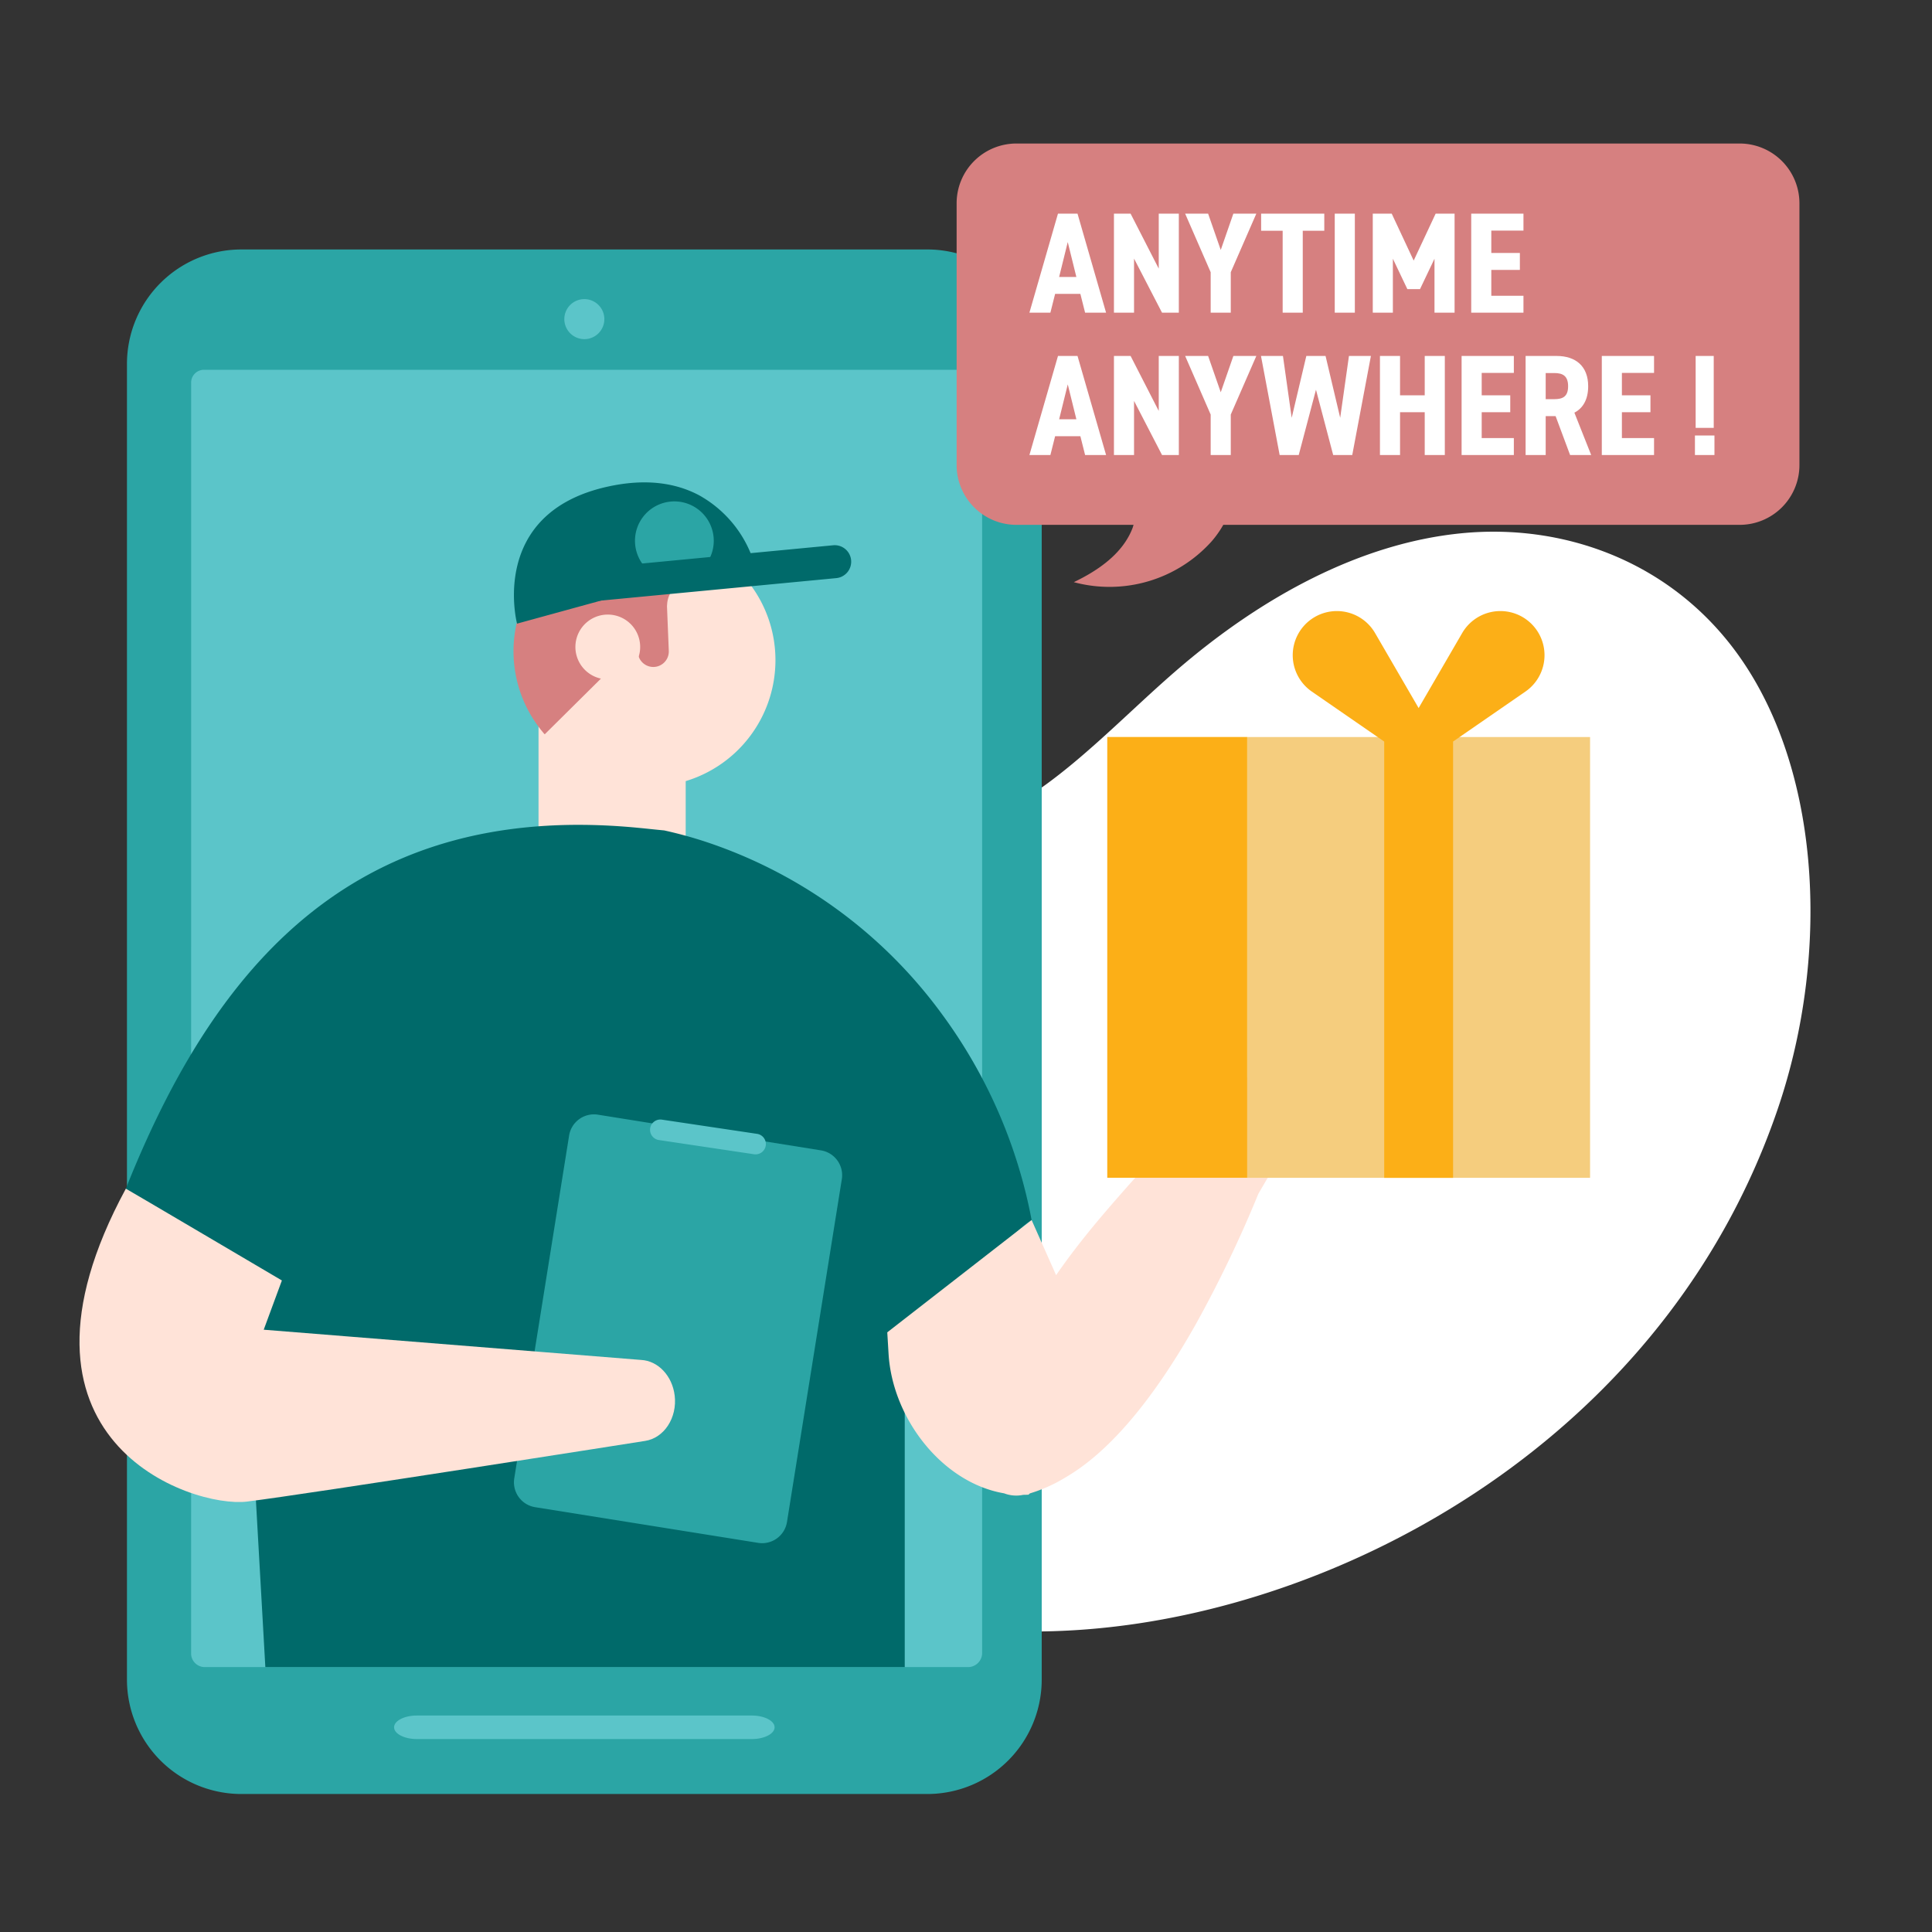 <svg xmlns="http://www.w3.org/2000/svg" xmlns:xlink="http://www.w3.org/1999/xlink" width="350" height="350" viewBox="0 0 350 350">
  <rect x="0" y="0" width="350" height="350" fill="#333333" stroke="none"/>
  <defs>
    <clipPath id="clip-illust_feature-02">
      <rect width="350" height="350"/>
    </clipPath>
  </defs>
  <g id="illust_feature-02" clip-path="url(#clip-illust_feature-02)">
    <rect id="長方形_143316" data-name="長方形 143316" width="350" height="350" fill="rgba(255,255,255,0)"/>
    <g id="グループ_65990" data-name="グループ 65990" transform="translate(23 30.721)">
      <g id="グループ_65991" data-name="グループ 65991">
        <path id="パス_56284" data-name="パス 56284" d="M45.344,191.945a65.574,65.574,0,0,1-6.478-13.753c-10.341-31.14,5.9-73.727,35.857-79.856,26.4-5.4,50.151,21.211,76.382,13.96,14.618-4.041,26.494-17.745,39.018-28.566,15.455-13.358,33.3-23.005,51.515-24.832s36.738,4.754,48.788,20.067c16.448,20.9,18.436,55.529,8.594,84.32-18.942,55.411-70.779,86.357-115.884,93.109q-4.85.726-9.7,1.091c-42.911,3.222-82.47-15.677-113.591-47.545a104.455,104.455,0,0,1-14.5-17.994" transform="translate(0 7)" fill="#fff"/>
        <g id="グループ_65994" data-name="グループ 65994">
          <path id="パス_56285" data-name="パス 56285" d="M20.669,294.279H145.048a20.73,20.73,0,0,0,20.669-20.669V35.14a20.729,20.729,0,0,0-20.669-20.668H20.669A20.729,20.729,0,0,0,0,35.14V273.61a20.73,20.73,0,0,0,20.669,20.669" fill="#2ba5a5"/>
          <path id="パス_56286" data-name="パス 56286" d="M82.858,30.719h0a3.626,3.626,0,1,0-3.626-3.626,3.637,3.637,0,0,0,3.626,3.626" fill="#5bc5c9"/>
          <path id="パス_56287" data-name="パス 56287" d="M52.524,276.328h60.669c2.273,0,4.133-.96,4.133-2.134s-1.86-2.133-4.133-2.133H52.524c-2.274,0-4.134.96-4.134,2.133s1.86,2.134,4.134,2.134" transform="translate(0 8)" fill="#5bc5c9"/>
          <path id="パス_56288" data-name="パス 56288" d="M11.623,268.7a2.474,2.474,0,0,0,2.4,2.588H152.422a2.553,2.553,0,0,0,2.5-2.588V38.677a2.4,2.4,0,0,0-2.5-2.406H14.028a2.32,2.32,0,0,0-2.4,2.406Z" fill="#5bc5c9"/>
        </g>
        <g id="グループ_65995" data-name="グループ 65995" transform="translate(-15 -0.604)">
          <path id="パス_56291" data-name="パス 56291" d="M85.451,90.914v35.645h26.66V99.946Z" transform="translate(4.109 1.749)" fill="#ffe3d8"/>
          <path id="パス_56292" data-name="パス 56292" d="M128.431,90.915a22.889,22.889,0,0,1-37.736,15.459,21,21,0,0,1-2.589-2.659A22.857,22.857,0,0,1,97.656,67.6a21.652,21.652,0,0,1,4.077-1.113l.056-.015a23.626,23.626,0,0,1,5.707-.236q.727.06,1.453.174a22.835,22.835,0,0,1,19.483,24.5" transform="translate(3.969 0.462)" fill="#ffe3d8"/>
          <path id="パス_56293" data-name="パス 56293" d="M111.21,63.976a74.569,74.569,0,0,0-10.105.872c-.312.039-.628.07-.939.119l-.056.014a21.815,21.815,0,0,0-4.075,1.114,22.858,22.858,0,0,0-9.551,36.112,2.847,2.847,0,0,0,.316.352l16.237-16.091.625,1.614s.021.162.064.166l.125.32a2.807,2.807,0,0,0,5.422-1.128l-.328-8.093.04-.485a4.669,4.669,0,0,1,5.023-4.259Z" transform="translate(3.885 0.349)" fill="#d68080"/>
          <path id="パス_56294" data-name="パス 56294" d="M103.514,86.385a5.867,5.867,0,1,1-5.365-6.33,5.866,5.866,0,0,1,5.365,6.33" transform="translate(4.439 1.183)" fill="#ffe3d8"/>
          <path id="パス_56295" data-name="パス 56295" d="M178.867,187.845c-3.7,2.251-7.069,7.69-9.836,10.751-.442.484-.894.957-1.336,1.431l-.168.168c-.116.105-.242.21-.358.316-.263.221-.515.442-.778.663-1.084.9-2.209,1.767-3.324,2.64l-.442.347a31.039,31.039,0,0,0-5.723,5.418c-.221.295-.547.589-.747.894l-.274,1.231v57.122H40.048L38.27,237.372c-13.823-1.42-21.9-5.87-26.394-11.467-10.983-13.644-.684-34.137-.684-34.137.231-.652.452-1.294.684-1.936,16.158-44.961,41.711-78.3,95.814-73.039,1.452.137,3.009.316,4.608.463a76.674,76.674,0,0,1,7.627,2.093,86.85,86.85,0,0,1,42.7,31.191,91.484,91.484,0,0,1,16.242,37.3" transform="translate(0.021 3.065)" fill="#006a6a"/>
          <path id="パス_56296" data-name="パス 56296" d="M220.27,160.422a7.242,7.242,0,0,1-.526-.589,7.1,7.1,0,0,1-.444-.621,3.57,3.57,0,0,0-.393-.511c-1.886-2.078-5.451-.794-9.455,1.879l-.368.251c-1.066.727-2.168,1.562-3.267,2.442-7.745,6.191-13.222,12.187-19.741,19.7-.859.991-1.748,2.031-2.653,3.119-2.434,2.921-4.973,6.16-7.328,9.581l-4.436-9.982-26.151,20.339.234,3.9c.7,11.686,9.716,23.351,20.933,25.266a6.12,6.12,0,0,0,3.47.272c.315,0,.63-.009.948-.029l.252-.232a27.556,27.556,0,0,0,6.525-2.938c8.949-5.23,16.965-16.059,23.556-27.754a221.34,221.34,0,0,0,11.312-23.593c10.519-18.05,10.765-17.26,7.533-20.5" transform="translate(7.23 5.218)" fill="#ffe3d8"/>
          <path id="パス_56297" data-name="パス 56297" d="M81.779,82.861l36.25-9.951,4.216-1.156,2.236-.615s-.125-.417-.414-1.107a21.251,21.251,0,0,0-9.309-10.426c-3.967-2.108-9.4-3.183-16.735-1.526-21.48,4.851-16.245,24.781-16.245,24.781" transform="translate(3.889)" fill="#006a6a"/>
          <path id="パス_56298" data-name="パス 56298" d="M102.093,68.36a7.136,7.136,0,1,0,6.425-7.781,7.136,7.136,0,0,0-6.425,7.781" transform="translate(4.972 0.17)" fill="#2ba5a5"/>
          <path id="パス_56299" data-name="パス 56299" d="M90.368,78.724l48.881-4.667a2.989,2.989,0,1,0-.568-5.95L89.8,72.773a2.989,2.989,0,0,0,.568,5.951" transform="translate(4.194 0.563)" fill="#006a6a"/>
          <g id="グループ_65998" data-name="グループ 65998" transform="translate(-9.236 -13.815)">
            <path id="パス_56301" data-name="パス 56301" d="M93.838,250.4l40.4,6.463a4.56,4.56,0,0,0,5.223-3.783l9.935-62.1a4.56,4.56,0,0,0-3.783-5.223l-40.4-6.463a4.559,4.559,0,0,0-5.223,3.782l-9.935,62.1a4.561,4.561,0,0,0,3.783,5.224" transform="translate(4.345 6.339)" fill="#2ba5a5"/>
            <path id="パス_56302" data-name="パス 56302" d="M115.031,183.841l17.242,2.575a1.868,1.868,0,1,0,.552-3.695l-17.242-2.575a1.868,1.868,0,1,0-.552,3.695" transform="translate(5.563 6.385)" fill="#5bc5c9"/>
          </g>
          <path id="パス_56300" data-name="パス 56300" d="M114.223,216.37h0c-.431-3.566-3.005-6.29-6.092-6.444L39.776,204.45l3.291-8.92S14.814,178.873,14.8,178.9c-24.671,45.58,11.874,57.926,21.96,56.685,11.1-1.367,72.077-10.984,72.077-10.984,3.463-.508,5.876-4.193,5.388-8.232" transform="translate(0 6.322)" fill="#ffe3d8"/>
        </g>
        <g id="グループ_65993" data-name="グループ 65993" transform="translate(-9 -20.602)">
          <rect id="長方形_144041" data-name="長方形 144041" width="62.115" height="79.852" transform="translate(211.941 123.402)" fill="#f5cd7e"/>
          <rect id="長方形_144042" data-name="長方形 144042" width="25.351" height="79.854" transform="translate(186.591 123.393)" fill="#fcaf17"/>
          <path id="パス_56303" data-name="パス 56303" d="M250.479,102.07v0a8,8,0,0,0-11.567,2.494l-7.891,13.589-7.892-13.589a8,8,0,0,0-11.566-2.494v0a8,8,0,0,0,.1,13.089l13.12,9.061v79.035H237.26V124.22l13.117-9.061a8,8,0,0,0,.1-13.089" transform="translate(11.977)" fill="#fcaf17"/>
        </g>
        <g id="グループ_65996" data-name="グループ 65996" transform="translate(9724.302 8887.279)">
          <path id="パス_56304" data-name="パス 56304" d="M141.863,0H10.818A10.83,10.83,0,0,0,0,10.819V58.262A10.829,10.829,0,0,0,10.818,69.081H32.052c-.057.176-.1.356-.162.529-1.755,4.641-6.185,7.713-10.66,9.853a24.866,24.866,0,0,0,24.948-7.372,18.372,18.372,0,0,0,2.129-3.01h93.556a10.83,10.83,0,0,0,10.819-10.819V10.819A10.831,10.831,0,0,0,141.863,0" transform="translate(-9574 -8892)" fill="#d68080"/>
          <path id="パス_56305" data-name="パス 56305" d="M16.985,30.647h-3.8l5.174-17.94H21.9l5.175,17.94h-3.8l-.858-3.407H17.843Zm3.146-12.793-1.56,6.318h3.12Zm20.122-5.147v17.94H37.211l-5.07-9.8v9.8H28.5V12.707h3.016l5.1,9.957V12.707Zm9.878,0h4.16L49.664,23.315v7.332H46.023V23.315L41.4,12.707h4.16l2.288,6.578Zm16.474,0V15.8h-3.9V30.647H59.064V15.8h-3.9V12.707Zm5.536,17.94H68.5V12.708h3.641Zm6.889-9.776v9.776H75.389V12.707h3.433l3.977,8.5,3.979-8.5h3.431v17.94H86.57V20.871l-2.626,5.512H81.656Zm23.657-8.164v3.067H96.863V19.83h5.174V22.9H96.863v4.679h5.824v3.069H93.223V12.707Zm-85.7,43.721h-3.8l5.174-17.942H21.9l5.175,17.942h-3.8l-.858-3.406H17.843Zm3.146-12.793-1.56,6.318h3.12Zm20.122-5.149V56.428H37.211l-5.07-9.8v9.8H28.5V38.486h3.016l5.1,9.959V38.486Zm9.878,0h4.16L49.664,49.1v7.332H46.023V49.1L41.4,38.486h4.16l2.288,6.579ZM61.976,56.428H58.518l-3.38-17.942h3.979L60.7,49.693l2.652-11.207h3.483l2.653,11.207,1.586-11.207h3.978l-3.38,17.942H68.216L65.1,44.6ZM80.33,45.611H84.8V38.486h3.641V56.428H84.8V48.68H80.33v7.748H76.689V38.486H80.33Zm20.616-7.125v3.069H95.122v4.056h5.173V48.68H95.122v4.679h5.824v3.069H91.481V38.486Zm10.189,17.942-2.626-7.047h-1.794v7.047h-3.639V38.486h5.616c3.458,0,5.72,1.846,5.72,5.487,0,2.418-.962,4-2.5,4.785l3.042,7.67Zm-2.859-10.115c1.533,0,2.5-.467,2.5-2.34s-.963-2.393-2.5-2.393h-1.561v4.733Zm18.068-7.827v3.069H120.52v4.056h5.174V48.68H120.52v4.679h5.824v3.069h-9.465V38.486Zm10.943,17.942h-3.536V52.891h3.536Zm-.13-17.942h-3.276V51.513h3.276Z" transform="translate(-9574 -8892)" fill="#fff"/>
        </g>
      </g>
    </g>
  </g>
</svg>
